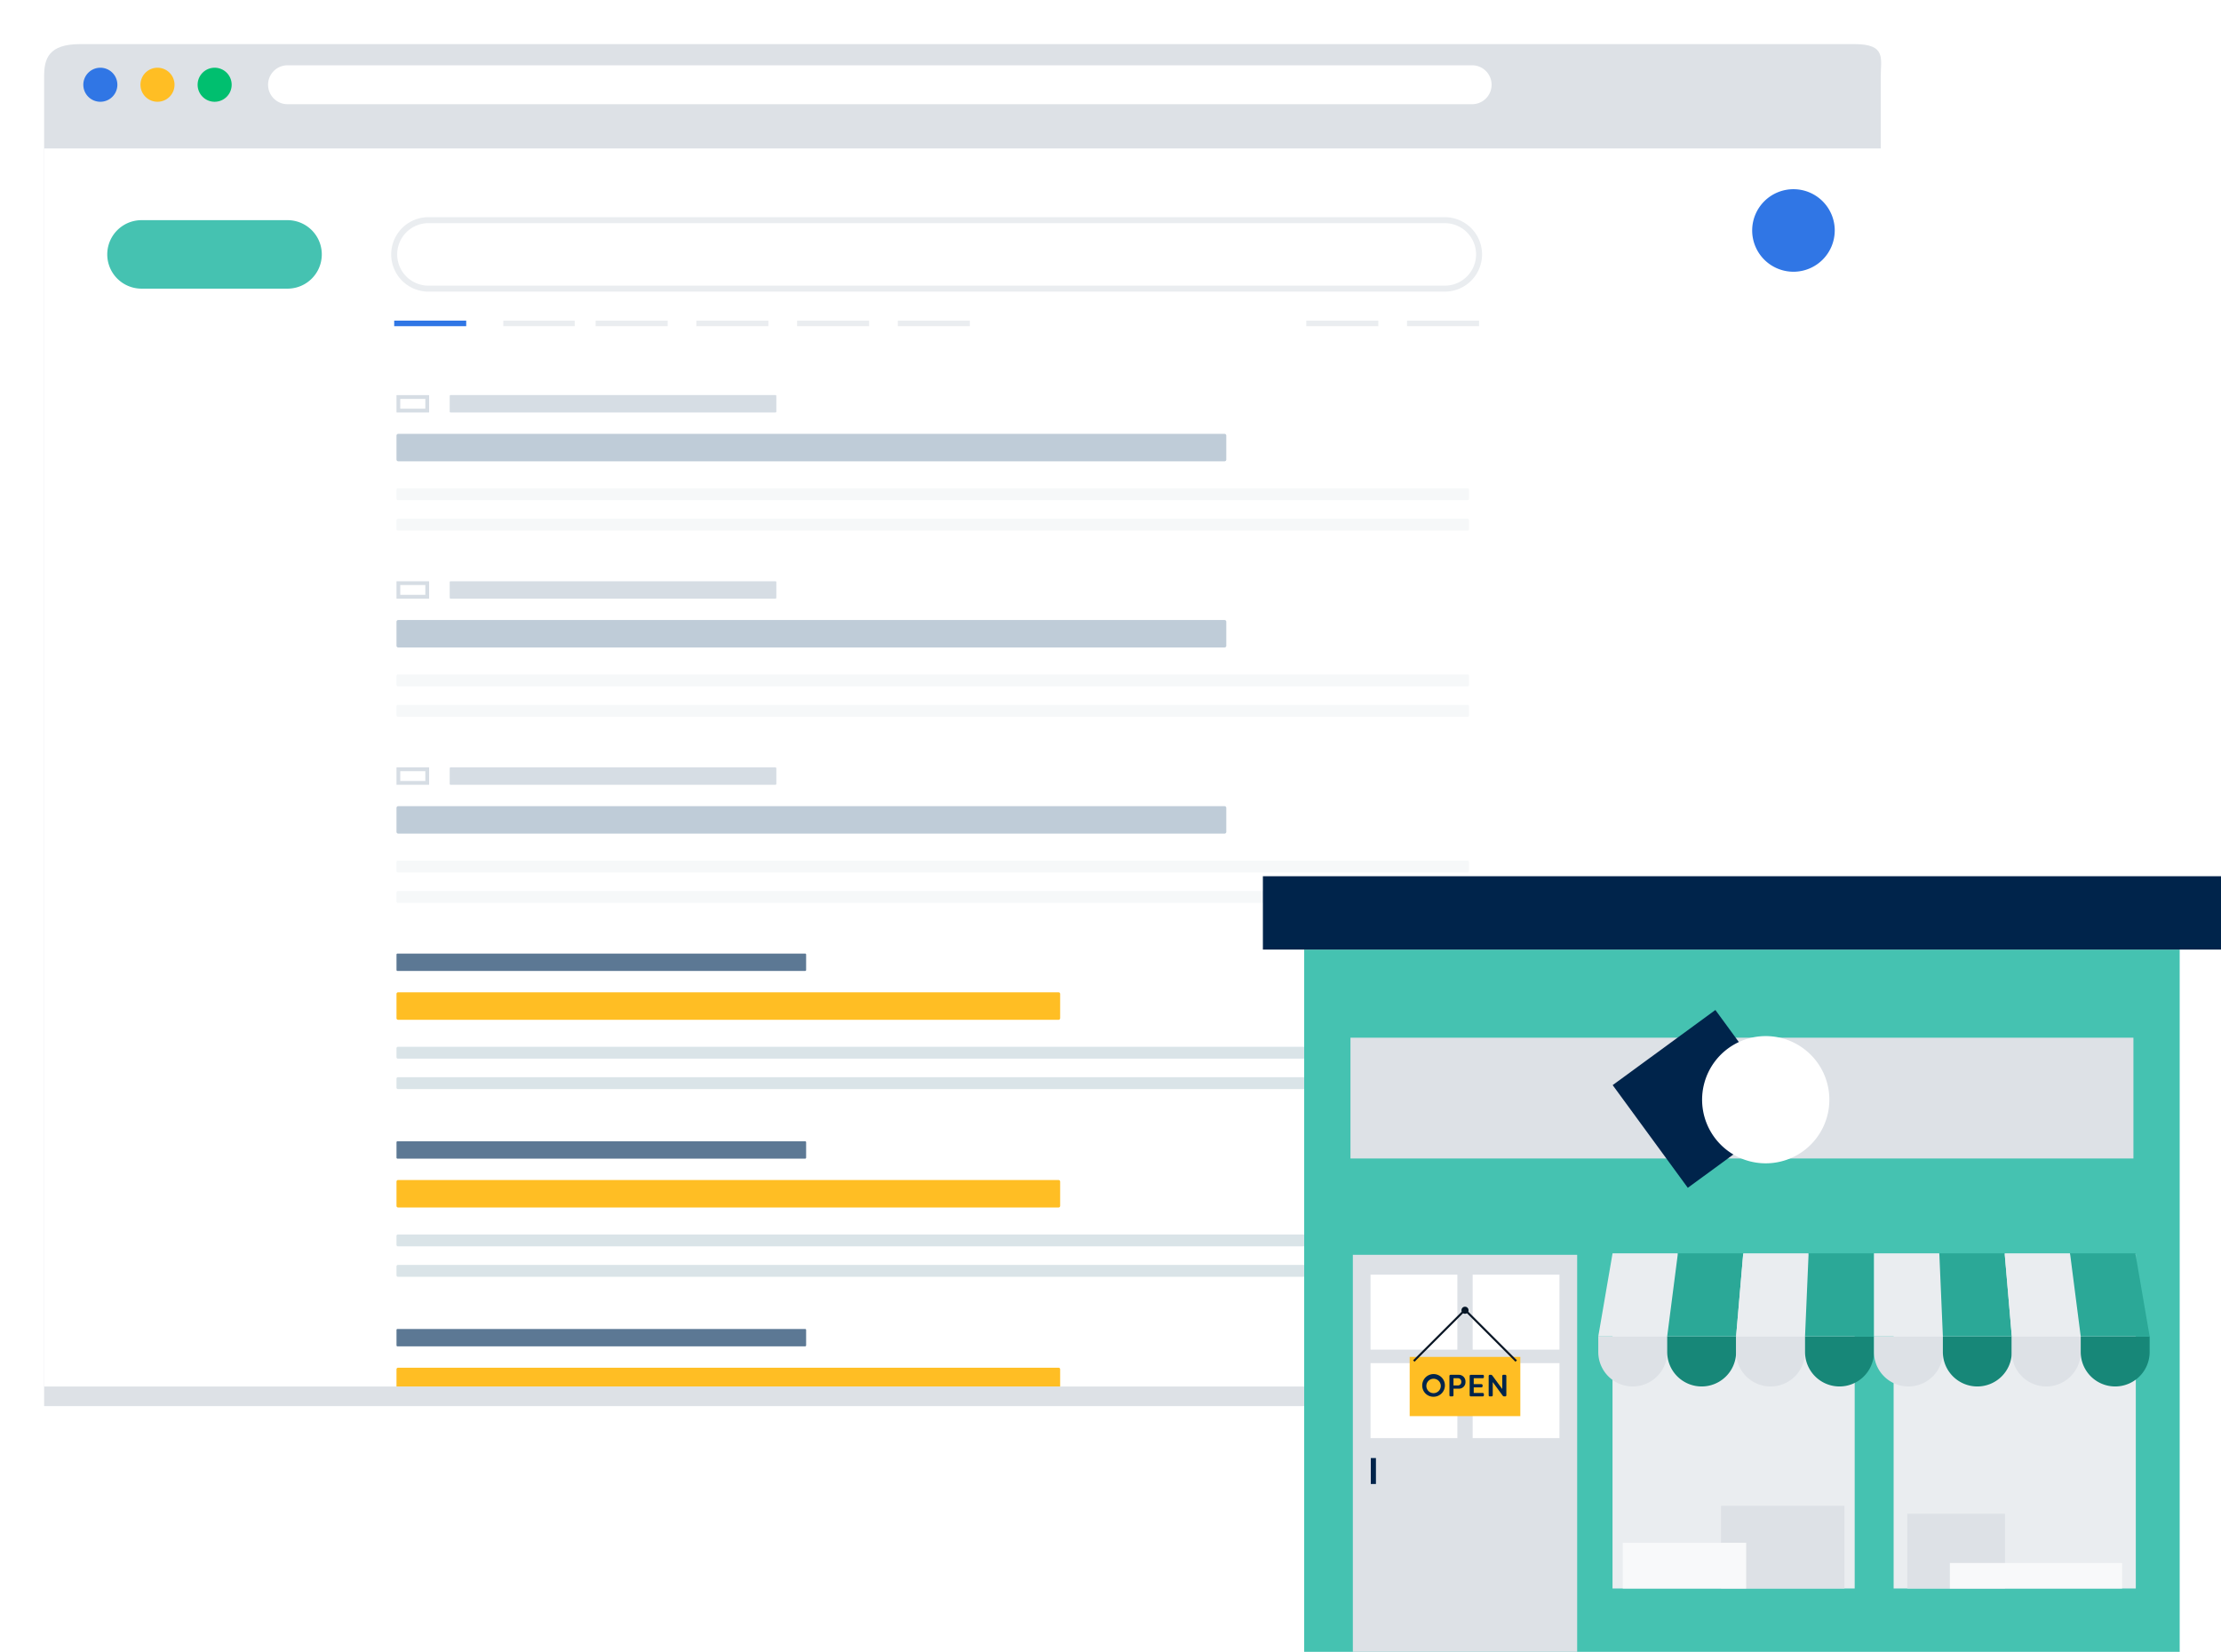 <svg xmlns="http://www.w3.org/2000/svg" xmlns:xlink="http://www.w3.org/1999/xlink" width="453.001" height="337" viewBox="0 0 453.001 337"><defs><style>.a,.g,.i,.j,.k,.w,.z{fill:none;}.b{fill:#dde1e6;}.c{fill:#3076e5;}.d{fill:#00bf6f;}.e{fill:#ffbe24;}.f{fill:#fff;}.g,.j,.k{stroke:#eaedf0;}.g,.i,.j,.k,.w,.z{stroke-miterlimit:10;}.g{stroke-width:1.221px;}.h{fill:#45c2b1;}.i{stroke:#3076e5;}.i,.k{stroke-width:1.132px;}.j{stroke-width:1.122px;}.l{opacity:0.25;}.m{clip-path:url(#c);}.n{fill:#5c7894;}.o{fill:#003463;}.p{fill:#dae4e8;}.q{clip-path:url(#d);}.r{clip-path:url(#e);}.s{fill:#eaedf0;}.t{fill:#178778;}.u{fill:#2ba897;}.v{fill:#f8f9fa;}.w{stroke:#00244b;stroke-width:1.048px;}.x{fill:#00244b;}.y{fill:#001324;}.z{stroke:#091625;stroke-width:0.421px;}.aa{filter:url(#a);}</style><filter id="a" x="0" y="0" width="392.68" height="295.869" filterUnits="userSpaceOnUse"><feOffset dy="4" input="SourceAlpha"/><feGaussianBlur stdDeviation="3" result="b"/><feFlood flood-opacity="0.102"/><feComposite operator="in" in2="b"/><feComposite in="SourceGraphic"/></filter><clipPath id="c"><rect class="a" width="218.748" height="27.648" transform="translate(71.868 113.584)"/></clipPath><clipPath id="d"><rect class="a" width="218.748" height="27.648" transform="translate(71.868 75.605)"/></clipPath><clipPath id="e"><rect class="a" width="218.748" height="27.648" transform="translate(71.868 151.562)"/></clipPath></defs><g transform="translate(9.001 5)"><g class="aa" transform="matrix(1, 0, 0, 1, -9, -5)"><path class="b" d="M374.6,277.869V6.618c0-3.64,1.179-6.618-5.321-6.618H7.372C.868,0,0,2.978,0,6.618V277.869Z" transform="translate(9 5)"/></g><path class="c" d="M14.937,12.289a3.472,3.472,0,1,1-3.472-3.471,3.47,3.47,0,0,1,3.472,3.471"/><path class="d" d="M38.25,12.289a3.472,3.472,0,1,1-3.472-3.471,3.47,3.47,0,0,1,3.472,3.471"/><path class="e" d="M26.594,12.289a3.472,3.472,0,1,1-3.473-3.471,3.471,3.471,0,0,1,3.473,3.471"/><path class="f" d="M291.258,16.259H49.645a3.969,3.969,0,1,1,0-7.938H291.258a3.969,3.969,0,0,1,0,7.938"/><rect class="f" width="374.68" height="252.581" transform="translate(-0.001 25.288)"/><path class="g" d="M285.684,53.887H78.385a6.985,6.985,0,1,1,0-13.97h207.3a6.985,6.985,0,1,1,0,13.97Z"/><path class="h" d="M49.648,53.887H19.861a6.985,6.985,0,0,1,0-13.97H49.648a6.985,6.985,0,0,1,0,13.97"/><line class="i" x2="14.689" transform="translate(71.4 60.98)"/><line class="j" x2="14.564" transform="translate(93.653 60.98)"/><line class="k" x2="14.688" transform="translate(112.489 60.98)"/><line class="k" x2="14.689" transform="translate(133.033 60.98)"/><line class="k" x2="14.689" transform="translate(153.577 60.98)"/><line class="k" x2="14.689" transform="translate(174.121 60.98)"/><line class="k" x2="14.689" transform="translate(257.436 60.98)"/><line class="k" x2="14.689" transform="translate(277.98 60.98)"/><path class="c" d="M365.216,42.019A8.419,8.419,0,1,1,356.8,33.6a8.42,8.42,0,0,1,8.419,8.419"/><g class="l"><g class="m"><path class="n" d="M149.158,117.129H82.9a.181.181,0,0,1-.18-.18v-3.185a.18.18,0,0,1,.18-.18h66.262a.18.18,0,0,1,.18.18v3.185a.181.181,0,0,1-.18.18"/><path class="n" d="M77.749,116.357H72.64v-2h5.109Zm.714-2.773H71.925a.057.057,0,0,0-.057.057v3.431a.057.057,0,0,0,.057.057h6.538a.057.057,0,0,0,.058-.057v-3.431a.057.057,0,0,0-.058-.057"/><path class="o" d="M240.758,127.093H72.229a.36.36,0,0,1-.361-.36v-4.881a.361.361,0,0,1,.361-.361H240.758a.361.361,0,0,1,.36.361v4.881a.36.36,0,0,1-.36.36"/><path class="p" d="M290.324,135.02H72.16a.291.291,0,0,1-.291-.291v-1.836a.291.291,0,0,1,.291-.291H290.324a.291.291,0,0,1,.292.291v1.836a.292.292,0,0,1-.292.291"/><path class="p" d="M290.324,141.231H72.16a.291.291,0,0,1-.291-.291V139.1a.291.291,0,0,1,.291-.292H290.324a.292.292,0,0,1,.292.292v1.835a.291.291,0,0,1-.292.291"/></g></g><g class="l"><g class="q"><path class="n" d="M149.158,79.15H82.9a.181.181,0,0,1-.18-.181V75.785a.181.181,0,0,1,.18-.181h66.262a.181.181,0,0,1,.18.181v3.184a.181.181,0,0,1-.18.181"/><path class="n" d="M77.749,78.379H72.64v-2h5.109Zm.714-2.774H71.925a.058.058,0,0,0-.057.058v3.431a.057.057,0,0,0,.057.057h6.538a.057.057,0,0,0,.058-.057V75.663a.058.058,0,0,0-.058-.058"/><path class="o" d="M240.758,89.114H72.229a.361.361,0,0,1-.361-.361v-4.88a.361.361,0,0,1,.361-.361H240.758a.361.361,0,0,1,.36.361v4.88a.361.361,0,0,1-.36.361"/><path class="p" d="M290.324,97.042H72.16a.291.291,0,0,1-.291-.292V94.915a.291.291,0,0,1,.291-.292H290.324a.292.292,0,0,1,.292.292V96.75a.292.292,0,0,1-.292.292"/><path class="p" d="M290.324,103.253H72.16a.291.291,0,0,1-.291-.292v-1.835a.291.291,0,0,1,.291-.291H290.324a.291.291,0,0,1,.292.291v1.835a.292.292,0,0,1-.292.292"/></g></g><g class="l"><g class="r"><path class="n" d="M149.158,155.107H82.9a.18.18,0,0,1-.18-.18v-3.185a.181.181,0,0,1,.18-.18h66.262a.181.181,0,0,1,.18.18v3.185a.18.18,0,0,1-.18.18"/><path class="n" d="M77.749,154.336H72.64v-2h5.109Zm.714-2.773H71.925a.057.057,0,0,0-.057.057v3.431a.057.057,0,0,0,.057.057h6.538a.057.057,0,0,0,.058-.057V151.62a.057.057,0,0,0-.058-.057"/><path class="o" d="M240.758,165.071H72.229a.36.36,0,0,1-.361-.36v-4.88a.362.362,0,0,1,.361-.362H240.758a.361.361,0,0,1,.36.362v4.88a.36.36,0,0,1-.36.36"/><path class="p" d="M290.324,173H72.16a.291.291,0,0,1-.291-.291v-1.836a.291.291,0,0,1,.291-.291H290.324a.292.292,0,0,1,.292.291v1.836a.292.292,0,0,1-.292.291"/><path class="p" d="M290.324,179.211H72.16a.291.291,0,0,1-.291-.292v-1.835a.291.291,0,0,1,.291-.292H290.324a.292.292,0,0,1,.292.292v1.835a.292.292,0,0,1-.292.292"/></g></g><path class="n" d="M155.217,193.086H72.07a.2.2,0,0,1-.2-.2v-3.142a.2.2,0,0,1,.2-.2h83.147a.2.2,0,0,1,.2.2v3.142a.2.2,0,0,1-.2.2"/><path class="e" d="M206.907,203.05H72.191a.322.322,0,0,1-.322-.322v-4.956a.322.322,0,0,1,.322-.323H206.907a.322.322,0,0,1,.322.323v4.956a.322.322,0,0,1-.322.322"/><path class="p" d="M290.324,210.978H72.16a.291.291,0,0,1-.291-.291v-1.835a.291.291,0,0,1,.291-.292H290.324a.292.292,0,0,1,.292.292v1.835a.291.291,0,0,1-.292.291"/><path class="p" d="M290.324,217.189H72.16a.291.291,0,0,1-.291-.292v-1.834a.291.291,0,0,1,.291-.292H290.324a.292.292,0,0,1,.292.292V216.9a.292.292,0,0,1-.292.292"/><path class="n" d="M155.217,231.38H72.07a.2.2,0,0,1-.2-.2v-3.142a.2.2,0,0,1,.2-.2h83.147a.2.2,0,0,1,.2.2v3.142a.2.2,0,0,1-.2.2"/><path class="e" d="M206.907,241.344H72.191a.322.322,0,0,1-.322-.322v-4.956a.322.322,0,0,1,.322-.323H206.907a.322.322,0,0,1,.322.323v4.956a.322.322,0,0,1-.322.322"/><path class="p" d="M290.324,249.271H72.16a.29.29,0,0,1-.291-.29v-1.835a.291.291,0,0,1,.291-.292H290.324a.292.292,0,0,1,.292.292v1.835a.291.291,0,0,1-.292.29"/><path class="p" d="M290.324,255.483H72.16a.291.291,0,0,1-.291-.292v-1.835a.291.291,0,0,1,.291-.292H290.324a.292.292,0,0,1,.292.292v1.835a.292.292,0,0,1-.292.292"/><path class="n" d="M155.217,269.674H72.07a.2.2,0,0,1-.2-.2V266.33a.2.2,0,0,1,.2-.2h83.147a.2.2,0,0,1,.2.2v3.143a.2.2,0,0,1-.2.2"/><path class="e" d="M71.869,277.869v-3.51a.323.323,0,0,1,.322-.323H206.907a.323.323,0,0,1,.322.323v3.51Z"/><rect class="h" width="178.571" height="143.273" transform="translate(257.004 188.727)"/><rect class="s" width="49.395" height="68.167" transform="translate(319.891 250.909)"/><rect class="s" width="49.395" height="68.167" transform="translate(377.228 250.909)"/><rect class="b" width="45.752" height="80.997" transform="translate(266.929 251.003)"/><rect class="b" width="159.694" height="24.644" transform="translate(266.443 206.706)"/><path class="b" d="M324.016,277.858h0a7.028,7.028,0,0,1-7.029-7.028v-3.187h14.057v3.187a7.027,7.027,0,0,1-7.028,7.028"/><path class="t" d="M338.074,277.858h0a7.028,7.028,0,0,1-7.029-7.028v-3.187H345.1v3.187a7.027,7.027,0,0,1-7.028,7.028"/><path class="b" d="M352.13,277.858h0a7.027,7.027,0,0,1-7.028-7.028v-3.187h14.057v3.187a7.028,7.028,0,0,1-7.029,7.028"/><path class="t" d="M366.188,277.858h0a7.027,7.027,0,0,1-7.028-7.028v-3.187h14.057v3.187a7.028,7.028,0,0,1-7.029,7.028"/><path class="b" d="M380.246,277.858h0a7.027,7.027,0,0,1-7.028-7.028v-3.187h14.056v3.187a7.027,7.027,0,0,1-7.028,7.028"/><path class="t" d="M394.3,277.858h0a7.028,7.028,0,0,1-7.029-7.028v-3.187h14.057v3.187a7.027,7.027,0,0,1-7.028,7.028"/><path class="b" d="M408.36,277.858h0a7.027,7.027,0,0,1-7.028-7.028v-3.187h14.057v3.187a7.028,7.028,0,0,1-7.029,7.028"/><path class="t" d="M422.418,277.858h0a7.028,7.028,0,0,1-7.029-7.028v-3.187h14.058v3.187a7.029,7.029,0,0,1-7.029,7.028"/><path class="s" d="M319.9,250.7l-2.911,16.943h14.057l2.183-16.943Z"/><path class="u" d="M333.227,250.7l-2.183,16.943H345.1l1.455-16.943Z"/><path class="s" d="M346.557,250.7,345.1,267.643H359.16l.727-16.943Z"/><path class="u" d="M359.887,250.7l-.728,16.943h14.058V250.7Z"/><path class="s" d="M373.217,250.7v16.943h14.057l-.728-16.943Z"/><path class="u" d="M386.546,250.7l.728,16.943h14.057L399.876,250.7Z"/><path class="s" d="M399.876,250.7l1.455,16.943h14.058L413.206,250.7Z"/><path class="u" d="M413.207,250.7l2.183,16.943h14.057L426.536,250.7Z"/><rect class="f" width="17.708" height="15.297" transform="translate(270.537 255.052)"/><rect class="f" width="17.707" height="15.297" transform="translate(291.366 255.052)"/><rect class="f" width="17.708" height="15.296" transform="translate(270.537 273.1)"/><rect class="f" width="17.707" height="15.296" transform="translate(291.366 273.1)"/><rect class="b" width="19.932" height="15.25" transform="translate(380.014 303.826)"/><rect class="v" width="35.142" height="5.198" transform="translate(388.694 313.878)"/><rect class="b" width="25.171" height="16.878" transform="translate(342.023 302.198)"/><rect class="v" width="25.172" height="9.324" transform="translate(321.983 309.752)"/><line class="w" y2="5.294" transform="translate(271.115 292.463)"/><rect class="x" width="195.419" height="14.962" transform="translate(248.581 173.765)"/><rect class="e" width="22.569" height="12.086" transform="translate(278.52 271.826)"/><path class="y" d="M290.523,262.308a.719.719,0,1,1-.718-.718.718.718,0,0,1,.718.718"/><line class="z" y1="10.402" x2="10.401" transform="translate(279.364 262.268)"/><line class="z" x1="10.401" y1="10.402" transform="translate(289.846 262.268)"/><path class="x" d="M281.081,277.684a2.313,2.313,0,1,1,2.315,2.272,2.268,2.268,0,0,1-2.315-2.272m3.782,0a1.471,1.471,0,1,0-1.467,1.542,1.483,1.483,0,0,0,1.467-1.542"/><path class="x" d="M289.9,276.922a1.327,1.327,0,0,1-1.4,1.391h-1.045v1.31a.239.239,0,0,1-.264.264h-.3a.239.239,0,0,1-.264-.264v-3.879a.239.239,0,0,1,.264-.264H288.5a1.359,1.359,0,0,1,1.4,1.442m-.852-.007a.674.674,0,0,0-.685-.736h-.907v1.466h.907a.669.669,0,0,0,.685-.73"/><path class="x" d="M291.586,276.179v1.208h1.535a.245.245,0,0,1,.271.266v.125a.248.248,0,0,1-.271.27h-1.535v1.14h1.806a.242.242,0,0,1,.264.27v.165a.238.238,0,0,1-.264.264h-2.374a.239.239,0,0,1-.264-.264v-3.879a.239.239,0,0,1,.264-.263h2.374a.238.238,0,0,1,.264.263v.164a.243.243,0,0,1-.264.271Z"/><path class="x" d="M294.633,279.623v-3.879a.24.24,0,0,1,.265-.264h.164a.379.379,0,0,1,.328.164l2.014,2.738v-2.638a.238.238,0,0,1,.264-.264h.3a.243.243,0,0,1,.27.264v3.879a.243.243,0,0,1-.27.264h-.157a.383.383,0,0,1-.328-.163l-2.02-2.758v2.657a.24.24,0,0,1-.266.264h-.3a.24.24,0,0,1-.265-.264"/><rect class="x" width="25.958" height="25.958" transform="translate(319.924 216.379) rotate(-36.183)"/><path class="f" d="M362.381,212.868a12.978,12.978,0,1,0-4.75,17.729,12.979,12.979,0,0,0,4.75-17.729"/></g></svg>